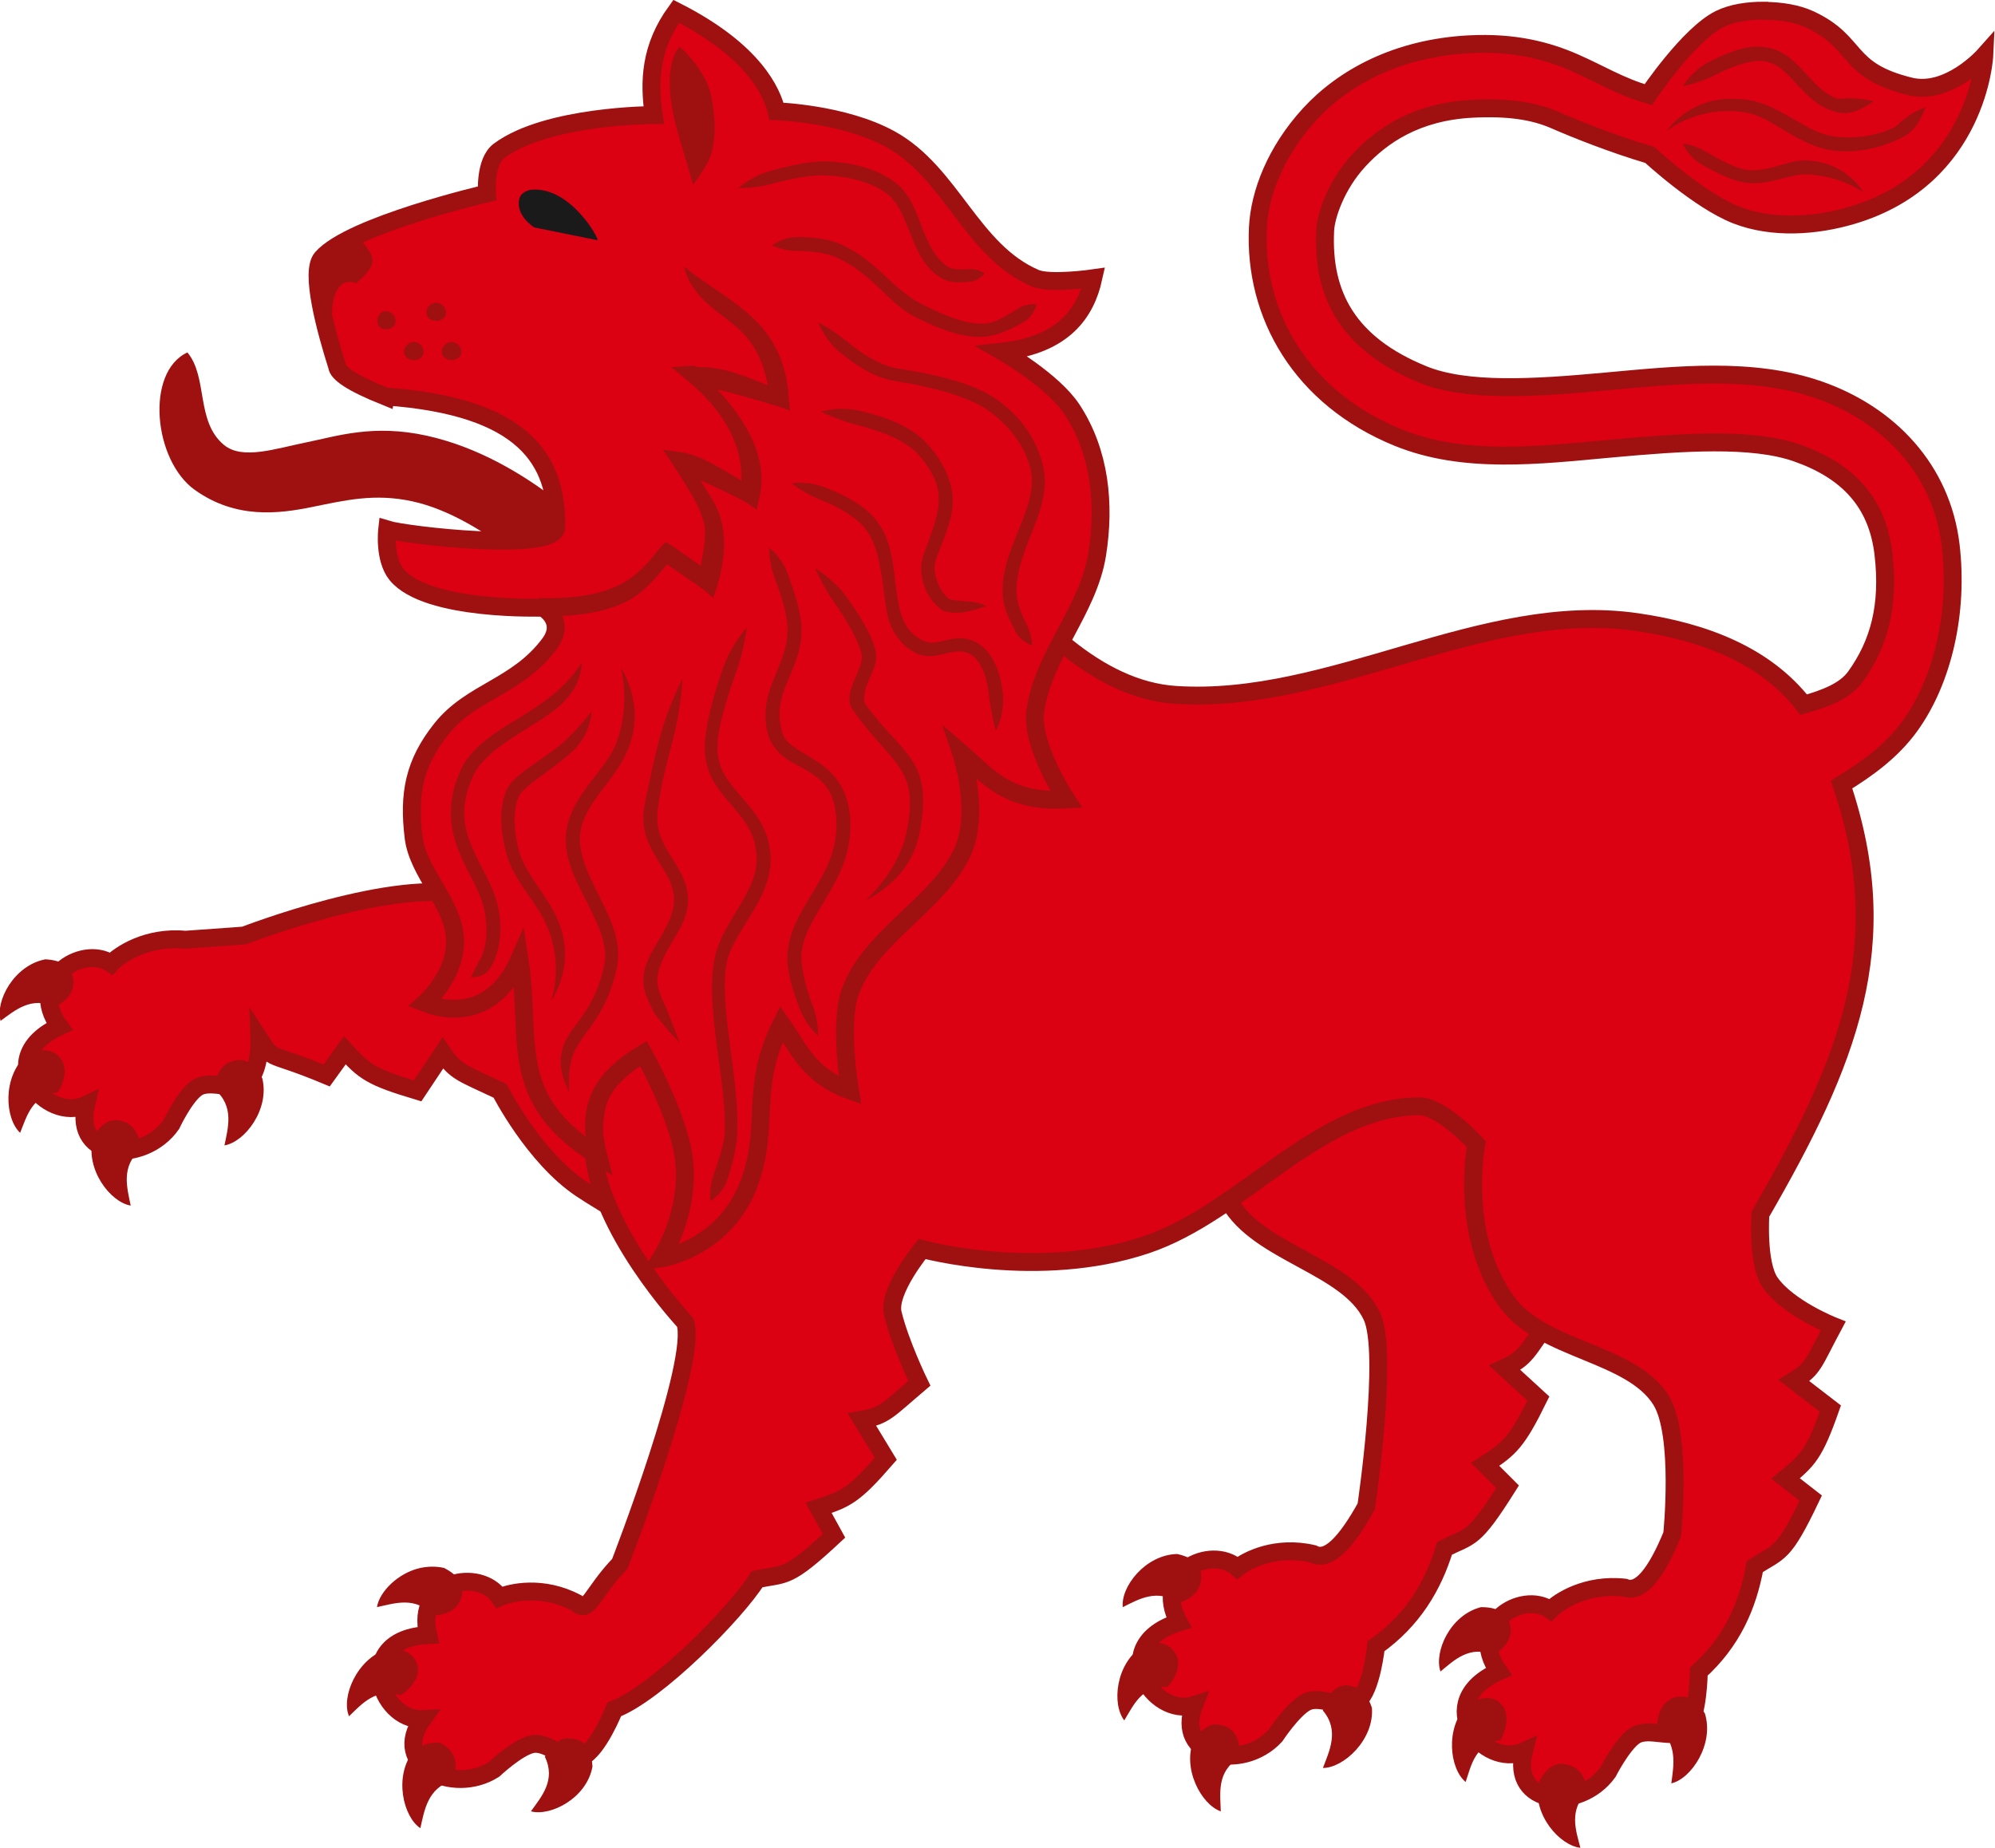 <?xml version="1.0" encoding="UTF-8" standalone="no"?>
<!-- Created with Inkscape (http://www.inkscape.org/) -->

<svg
   xmlns:dc="http://purl.org/dc/elements/1.1/"
   xmlns:cc="http://creativecommons.org/ns#"
   xmlns:rdf="http://www.w3.org/1999/02/22-rdf-syntax-ns#"
   xmlns:svg="http://www.w3.org/2000/svg"
   xmlns="http://www.w3.org/2000/svg"
   xmlns:sodipodi="http://sodipodi.sourceforge.net/DTD/sodipodi-0.dtd"
   xmlns:inkscape="http://www.inkscape.org/namespaces/inkscape"
   width="225.778mm"
   height="209.184mm"
   viewBox="0 0 800 741.202"
   id="svg4240"
   version="1.1"
   inkscape:version="0.91 r13725"
   sodipodi:docname="RedLion.svg">
  <defs
     id="defs4242" />
  <sodipodi:namedview
     id="base"
     pagecolor="#ffffff"
     bordercolor="#666666"
     borderopacity="1.0"
     inkscape:pageopacity="0.0"
     inkscape:pageshadow="2"
     inkscape:zoom="0.90393721"
     inkscape:cx="400.00002"
     inkscape:cy="370.60096"
     inkscape:document-units="px"
     inkscape:current-layer="layer1"
     showgrid="false"
     fit-margin-top="0"
     fit-margin-left="0"
     fit-margin-right="0"
     fit-margin-bottom="0"
     inkscape:window-width="1600"
     inkscape:window-height="837"
     inkscape:window-x="-8"
     inkscape:window-y="-8"
     inkscape:window-maximized="1" />
  <g
     inkscape:label="Layer 1"
     inkscape:groupmode="layer"
     id="layer1"
     transform="translate(-87.319,7.666)">
    <g
       id="g4284"
       transform="matrix(1.205,0,0,1.205,-17.92,-150.537)">
      <g
         transform="matrix(14.901,0,0,14.901,-34003.057,-2628.698)"
         id="g5202">
        <path
           inkscape:connector-curvature="0"
           style="fill:#dc0013;fill-opacity:1;stroke:#9f1110;stroke-width:0.4;stroke-linecap:butt;stroke-linejoin:miter;stroke-miterlimit:4;stroke-dasharray:none;stroke-opacity:1"
           d="m 2304.774,204.044 -6.531,0.344 c -1.571,-0.455 -5,0.875 -5,0.875 l -1.312,0.094 c -0.85,-0.082 -1.465,0.33 -1.656,0.531 -0.653,-0.44 -1.908,0.38 -1.156,1.406 -1.535,0.708 -0.288,2.168 0.594,1.75 -0.294,1.229 1.288,1.323 1.906,0.438 0,0 0.289,-0.618 0.562,-0.812 0.317,-0.226 0.885,0.123 1.156,-0.156 0.274,-0.279 0.25,-0.938 0.25,-0.938 0.337,0.519 0.175,0.258 1.5,0.812 l 0.406,-0.562 c 0.435,0.478 0.583,0.594 1.625,0.906 l 0.562,-0.844 c 0.291,0.43 0.43,0.441 1.281,0.844 0,0 0.751,1.481 1.812,2.188 1.151,0.766 3.5,1.938 3.5,1.938 l 0.5,-8.812 z m 19,2.656 -4.969,0.594 -4.969,0.562 c 0.504,0.054 1.156,0.969 1.156,0.969 0,0 -0.652,0.766 0.25,2.375 0.653,1.165 2.652,1.427 3.188,2.562 0.385,0.816 -0.125,4.25 -0.125,4.25 -0.449,0.81 -0.856,1.246 -1.188,1.062 -0.831,-0.193 -1.472,0.138 -1.688,0.312 -0.589,-0.522 -1.924,0.103 -1.312,1.219 -1.614,0.501 -0.585,2.142 0.344,1.844 -0.453,1.179 1.083,1.484 1.812,0.688 0,0 0.391,-0.593 0.688,-0.75 0.344,-0.182 0.851,0.21 1.156,-0.031 0.306,-0.241 0.406,-1.219 0.406,-1.219 0.818,-0.58 1.273,-1.344 1.531,-2.188 0.588,-0.294 0.641,-0.159 1.406,-1.375 l -0.5,-0.5 c 0.543,-0.35 0.708,-0.492 1.188,-1.469 l -0.75,-0.688 c 0.472,-0.216 0.493,-0.352 1.031,-1.125 0,0 -0.95,-0.512 -1.281,-1.125 -0.244,-0.453 -0.031,-1.531 -0.031,-1.531 1.171,-1.567 2.116,-2.973 2.656,-4.438 z"
           id="path5050-7" />
        <path
           inkscape:connector-curvature="0"
           id="path5012"
           d="m 2327.197,184.606 c -0.359,-0.002 -0.725,0.051 -1,0.188 -0.695,0.346 -1.594,1.688 -1.594,1.688 -0.649,-0.191 -1.067,-0.462 -1.656,-0.719 -0.589,-0.257 -1.322,-0.459 -2.344,-0.406 -1.609,0.084 -2.808,0.742 -3.562,1.562 -0.754,0.821 -1.119,1.764 -1.156,2.531 -0.095,1.951 0.967,3.808 3.125,4.688 1.474,0.601 3.143,0.397 4.75,0.25 1.607,-0.147 3.158,-0.255 4.156,0.094 1.145,0.4 1.802,1.108 1.938,2.25 0.139,1.173 -0.101,2.022 -0.625,2.75 -0.23,0.32 -0.669,0.487 -1.156,0.625 -0.856,-1.104 -2.224,-1.627 -3.719,-1.844 -3.459,-0.501 -6.825,1.856 -10.312,1.625 -3.473,-0.23 -6.094,-6.188 -6.094,-6.188 l -5.531,11.406 c 0,0 -1.436,3.188 -1.375,4.875 0.065,1.803 2.051,3.921 2.051,3.921 0.305,0.849 -1.457,5.392 -1.457,5.392 -0.641,0.668 -0.696,1.138 -0.969,0.875 -0.754,-0.399 -1.466,-0.238 -1.719,-0.125 -0.436,-0.655 -1.899,-0.392 -1.594,0.844 -1.689,0.07 -1.099,1.925 -0.125,1.875 -0.74,1.024 0.684,1.708 1.594,1.125 0,0 0.517,-0.487 0.844,-0.562 0.379,-0.088 0.768,0.436 1.125,0.281 0.358,-0.154 0.719,-1.062 0.719,-1.062 0.939,-0.351 2.722,-2.157 3.188,-2.906 0.644,-0.133 0.668,0.01 1.719,-0.969 l -0.344,-0.625 c 0.615,-0.2 0.786,-0.273 1.5,-1.094 l -0.531,-0.875 c 0.512,-0.088 0.563,-0.203 1.281,-0.812 0,0 -0.431,-0.885 -0.594,-1.562 -0.12,-0.5 0.656,-1.438 0.656,-1.438 0,0 2.59,0.713 5,-0.094 2.155,-0.721 3.822,-3.068 6.094,-3.094 0.507,-0.006 1.281,0.844 1.281,0.844 0,0 -0.397,2.039 0.688,3.531 0.785,1.08 2.773,1.123 3.438,2.188 0.478,0.765 0.25,3 0.25,3 -0.351,0.857 -0.712,1.331 -1.062,1.188 -0.848,-0.094 -1.462,0.302 -1.656,0.5 -0.646,-0.449 -1.894,0.338 -1.156,1.375 -1.544,0.687 -0.325,2.187 0.562,1.781 -0.311,1.224 1.244,1.345 1.875,0.469 0,0 0.318,-0.622 0.594,-0.812 0.32,-0.221 0.881,0.119 1.156,-0.156 0.275,-0.275 0.281,-1.281 0.281,-1.281 0.744,-0.672 1.093,-1.476 1.25,-2.344 0.55,-0.36 0.633,-0.234 1.25,-1.531 l -0.562,-0.438 c 0.498,-0.412 0.639,-0.536 1,-1.562 l -0.812,-0.625 c 0.444,-0.27 0.431,-0.388 0.875,-1.219 0,0 -1.006,-0.398 -1.406,-0.969 -0.295,-0.421 -0.219,-1.531 -0.219,-1.531 1.966,-3.401 3.026,-6.005 1.812,-9.594 0.598,-0.364 1.138,-0.766 1.531,-1.312 0.736,-1.022 1.082,-2.548 0.906,-4.031 -0.202,-1.699 -1.382,-2.925 -2.938,-3.469 -1.489,-0.52 -3.183,-0.334 -4.781,-0.188 -1.598,0.147 -3.097,0.237 -4.062,-0.156 -1.679,-0.684 -2.257,-1.781 -2.188,-3.219 0.016,-0.325 0.24,-1.008 0.75,-1.562 0.51,-0.555 1.284,-1.091 2.531,-1.156 0.813,-0.042 1.38,0.048 1.844,0.25 0.463,0.202 1.293,0.536 2.125,0.781 0,0 1.097,1.017 1.938,1.344 0.802,0.311 1.77,0.247 2.594,0 2.809,-0.841 2.938,-3.562 2.938,-3.562 0,0 -0.797,0.897 -1.656,0.688 -1.478,-0.361 -1.13,-0.986 -2.25,-1.5 -0.279,-0.128 -0.641,-0.185 -1,-0.188 z"
           style="color:#000000;font-style:normal;font-variant:normal;font-weight:normal;font-stretch:normal;font-size:medium;line-height:normal;font-family:Sans;-inkscape-font-specification:Sans;text-indent:0;text-align:start;text-decoration:none;text-decoration-line:none;letter-spacing:normal;word-spacing:normal;text-transform:none;direction:ltr;block-progression:tb;writing-mode:lr-tb;baseline-shift:baseline;text-anchor:start;display:inline;overflow:visible;visibility:visible;fill:#dc0013;fill-opacity:1;stroke:#9f1110;stroke-width:0.4;stroke-miterlimit:4;stroke-dasharray:none;stroke-opacity:1;marker:none;enable-background:accumulate"
           sodipodi:nodetypes="cccccccssccccsscccccccccccccccccccccccccccccccccccccccccccccccsscsccccscsccc" />
        <path
           style="color:#000000;font-style:normal;font-variant:normal;font-weight:normal;font-stretch:normal;font-size:medium;line-height:normal;font-family:Sans;-inkscape-font-specification:Sans;text-indent:0;text-align:start;text-decoration:none;text-decoration-line:none;letter-spacing:normal;word-spacing:normal;text-transform:none;direction:ltr;block-progression:tb;writing-mode:lr-tb;baseline-shift:baseline;text-anchor:start;display:inline;overflow:visible;visibility:visible;fill:#9f1110;fill-opacity:1;stroke:none;stroke-width:1.5;marker:none;enable-background:accumulate"
           d="m 2294.76,195.692 c 0.739,-0.149 1.394,-0.313 2.25,-0.125 1.594,0.35 3.156,1.969 3.156,1.969 l 1.125,-1.031 c 0,0 -1.697,-1.907 -3.969,-2.406 -1.199,-0.264 -2.004,0.011 -2.693,0.15 -0.689,0.139 -1.424,0.396 -1.834,0.057 -0.636,-0.526 -0.353,-1.505 -0.817,-2.067 -0.947,0.441 -0.756,2.414 0.165,3.071 0.92,0.657 1.877,0.532 2.617,0.382 z"
           id="path4859"
           inkscape:connector-curvature="0"
           sodipodi:nodetypes="csccscscsc" />
        <path
           style="fill:#dc0013;fill-opacity:1;stroke:#9f1110;stroke-width:0.4;stroke-linecap:butt;stroke-linejoin:miter;stroke-miterlimit:4;stroke-dasharray:none;stroke-opacity:1"
           d="m 2296.399,193.222 c 3.13,0.224 3.837,1.439 3.816,2.92 -0.01,0.572 -3.366,0.18 -3.776,0.053 0,0 -0.076,0.654 0.209,1.004 0.675,0.828 3.269,0.739 3.269,0.739 0,0 0.532,0.295 0.145,0.813 -0.728,0.971 -1.742,1.053 -2.416,1.902 -0.608,0.765 -0.734,1.446 -0.617,2.416 0.096,0.793 0.884,1.464 0.925,2.262 0.043,0.81 -0.668,1.439 -0.668,1.439 0.668,0.262 1.594,0.205 2.108,-0.977 0.28,1.811 -0.301,3.115 1.761,4.395 -0.301,-1.156 0.124,-1.754 1.006,-2.291 0,0 0.774,1.361 0.903,2.342 0.158,1.205 -0.509,2.235 -0.509,2.235 0,0 1.465,-0.212 1.994,-1.75 0.438,-1.273 -0.021,-2.058 0.696,-3.49 0.385,0.546 0.604,1.158 1.53,1.488 0,0 -0.251,-1.464 0,-2.183 0.432,-1.24 1.885,-1.906 2.481,-3.076 0.464,-0.911 0,-2.282 0,-2.282 0.597,0.513 1.02,1.121 2.349,1.043 0,0 -0.802,-1.214 -0.69,-1.983 0.183,-1.26 1.179,-2.235 1.38,-3.492 0.179,-1.125 0.064,-2.281 -0.56,-3.234 -0.426,-0.65 -1.552,-1.294 -1.552,-1.294 1.38,-0.155 1.859,-0.886 2.026,-1.638 0,0 -0.97,0.139 -1.294,0 -1.429,-0.613 -1.873,-2.352 -3.234,-3.104 -1.045,-0.578 -2.546,-0.625 -2.546,-0.625 -0.099,-0.415 -0.488,-1.344 -2.242,-2.233 -0.579,0.798 -0.612,1.557 -0.502,2.316 0,0 -2.38,0.003 -3.451,0.799 -0.327,0.243 -0.272,0.952 -0.272,0.952 0,0 -3.053,0.711 -3.688,1.445 -0.268,0.31 0.086,1.61 0.34,2.411 0.015,0.157 0.313,0.371 1.079,0.679 z"
           id="path4839"
           inkscape:connector-curvature="0"
           sodipodi:nodetypes="cscccssssccccscsccssccsssccsscccscscc" />
        <path
           style="color:#000000;font-style:normal;font-variant:normal;font-weight:normal;font-stretch:normal;font-size:medium;line-height:normal;font-family:Sans;-inkscape-font-specification:Sans;text-indent:0;text-align:start;text-decoration:none;text-decoration-line:none;letter-spacing:normal;word-spacing:normal;text-transform:none;direction:ltr;block-progression:tb;writing-mode:lr-tb;baseline-shift:baseline;text-anchor:start;display:inline;overflow:visible;visibility:visible;fill:#9f1110;fill-opacity:1;stroke:none;stroke-width:0.4;marker:none;enable-background:accumulate"
           d="m 2302.971,185.411 c 0,0 -0.493,0.411 -0.012,2.018 0.085,0.284 0.312,1.062 0.312,1.062 0,0 0.332,-0.423 0.406,-0.688 0.115,-0.407 0.086,-0.867 0,-1.281 -0.131,-0.629 -0.708,-1.112 -0.708,-1.112 z m 3.25,2.562 c -0.364,-0.011 -0.848,0.107 -1.25,0.219 -0.402,0.112 -0.688,0.375 -0.688,0.375 0,0 0.359,0.015 0.75,-0.094 0.391,-0.109 0.867,-0.196 1.156,-0.188 0.496,0.015 1.032,0.127 1.406,0.406 0.257,0.191 0.381,0.528 0.531,0.906 0.15,0.379 0.329,0.787 0.719,1 0.19,0.103 0.43,0.081 0.625,0.062 0.195,-0.018 0.312,-0.188 0.312,-0.188 0,0 -0.17,-0.11 -0.344,-0.094 -0.173,0.016 -0.374,0.003 -0.438,-0.031 -0.277,-0.151 -0.446,-0.47 -0.594,-0.844 -0.148,-0.374 -0.273,-0.8 -0.625,-1.062 -0.45,-0.336 -1.031,-0.452 -1.562,-0.469 z m -10.544,1.598 -0.769,0.558 -0.125,0.438 0.312,1.344 0.13,-0.295 c -0.084,-0.644 0.157,-1.076 0.514,-0.919 0,0 0.368,-0.283 0.375,-0.5 0.01,-0.254 -0.438,-0.625 -0.438,-0.625 z m 9.919,0.09 c -0.327,0.003 -0.562,0.188 -0.562,0.188 0,0 0.257,0.127 0.562,0.125 0.305,-0.002 0.669,0.042 0.906,0.156 0.331,0.159 0.606,0.371 0.875,0.625 0.269,0.254 0.524,0.535 0.906,0.719 0.485,0.233 1.126,0.53 1.719,0.375 0.219,-0.058 0.481,-0.182 0.688,-0.312 0.206,-0.13 0.25,-0.375 0.25,-0.375 0,0 -0.21,-0.03 -0.406,0.094 -0.196,0.124 -0.448,0.274 -0.594,0.312 -0.442,0.116 -1.02,-0.145 -1.5,-0.375 -0.331,-0.159 -0.606,-0.402 -0.875,-0.656 -0.269,-0.254 -0.556,-0.504 -0.938,-0.688 -0.319,-0.153 -0.704,-0.19 -1.031,-0.188 z m -2.531,0.656 c 0.166,0.666 0.691,0.955 1.125,1.312 0.368,0.303 0.635,0.716 0.75,1.344 -0.477,-0.189 -0.978,-0.412 -1.531,-0.406 -0.056,5.9e-4 -0.1,-0.037 -0.156,-0.031 l -0.469,0.031 0.375,0.312 c 0.839,0.699 1.224,1.485 1.188,2.219 -0.442,-0.26 -0.897,-0.555 -1.312,-0.625 l -0.438,-0.062 0.25,0.375 c 0.335,0.521 0.555,0.865 0.656,1.219 0.077,0.27 0.01,0.622 -0.062,1 l -0.625,-0.438 -0.156,-0.094 -0.125,0.125 c -0.305,0.402 -0.587,0.694 -1,0.875 -0.413,0.181 -0.954,0.273 -1.719,0.25 l -0.031,0.406 c 0.801,0.024 1.419,-0.068 1.906,-0.281 0.423,-0.185 0.705,-0.52 1,-0.875 l 0.812,0.562 0.219,0.188 0.094,-0.281 c 0.181,-0.632 0.187,-1.097 0.062,-1.531 -0.075,-0.263 -0.278,-0.545 -0.438,-0.812 0.327,0.15 0.648,0.286 1.031,0.5 l 0.219,0.156 0.062,-0.281 c 0.193,-0.83 -0.238,-1.657 -0.938,-2.406 0.425,0.1 0.853,0.224 1.344,0.375 l 0.281,0.094 -0.031,-0.281 c -0.057,-0.978 -0.493,-1.545 -0.969,-1.938 -0.476,-0.392 -0.935,-0.64 -1.375,-1 z m -5.531,0.812 c -0.116,0 -0.219,0.103 -0.219,0.219 0,0.116 0.103,0.188 0.219,0.188 0.116,0 0.219,-0.072 0.219,-0.188 0,-0.116 -0.103,-0.219 -0.219,-0.219 z m -1.125,0.188 c -0.116,0 -0.188,0.103 -0.188,0.219 0,0.116 0.072,0.188 0.188,0.188 0.116,0 0.219,-0.072 0.219,-0.188 0,-0.116 -0.103,-0.219 -0.219,-0.219 z m 9.656,0.25 c 0,0 0.133,0.377 0.469,0.656 0.336,0.279 0.771,0.582 1.25,0.656 0.749,0.116 1.58,0.327 2.031,0.625 0.473,0.313 0.889,0.831 1,1.375 0.086,0.42 -0.091,0.875 -0.281,1.344 -0.19,0.469 -0.398,0.967 -0.344,1.5 0.025,0.248 0.16,0.516 0.281,0.75 0.122,0.234 0.375,0.312 0.375,0.312 0,0 -0.01,-0.248 -0.125,-0.469 -0.115,-0.221 -0.203,-0.47 -0.219,-0.625 -0.044,-0.43 0.121,-0.902 0.312,-1.375 0.192,-0.473 0.389,-0.971 0.281,-1.5 -0.131,-0.642 -0.557,-1.208 -1.094,-1.562 -0.536,-0.354 -1.39,-0.538 -2.156,-0.656 -0.38,-0.059 -0.81,-0.331 -1.125,-0.594 -0.315,-0.262 -0.656,-0.438 -0.656,-0.438 z m -9.031,0.438 c -0.116,0 -0.219,0.103 -0.219,0.219 0,0.116 0.103,0.188 0.219,0.188 0.116,0 0.219,-0.072 0.219,-0.188 0,-0.116 -0.103,-0.219 -0.219,-0.219 z m 0.844,0 c -0.116,0 -0.219,0.103 -0.219,0.219 0,0.116 0.103,0.188 0.219,0.188 0.116,0 0.219,-0.072 0.219,-0.188 0,-0.116 -0.103,-0.219 -0.219,-0.219 z m 8.562,1.5 c -0.175,0.016 -0.312,0.062 -0.312,0.062 0,0 0.395,0.191 0.875,0.312 0.48,0.122 1.042,0.339 1.312,0.656 0.378,0.443 0.463,0.757 0.438,1.094 -0.026,0.337 -0.183,0.698 -0.344,1.156 -0.077,0.218 -0.048,0.47 0.031,0.688 0.079,0.217 0.223,0.402 0.406,0.531 0.385,0.145 0.836,-0.067 0.969,-0.094 -0.144,-0.127 -0.629,-0.107 -0.812,-0.156 -0.12,-0.085 -0.221,-0.24 -0.281,-0.406 -0.061,-0.166 -0.077,-0.337 -0.031,-0.469 0.156,-0.444 0.344,-0.809 0.375,-1.219 0.031,-0.41 -0.119,-0.861 -0.531,-1.344 -0.35,-0.41 -0.931,-0.622 -1.438,-0.75 -0.253,-0.064 -0.481,-0.079 -0.656,-0.062 z m -0.969,1.656 c 0,0 0.283,0.23 0.656,0.375 0.373,0.145 0.783,0.372 1,0.656 0.276,0.361 0.335,0.883 0.406,1.406 0.036,0.262 0.054,0.514 0.156,0.75 0.102,0.236 0.273,0.456 0.531,0.594 0.237,0.127 0.474,0.075 0.656,0.031 0.182,-0.043 0.34,-0.084 0.5,-0.031 0.161,0.053 0.259,0.176 0.344,0.344 0.084,0.168 0.132,0.382 0.156,0.594 0.049,0.423 0.156,0.812 0.156,0.812 0,0 0.21,-0.377 0.156,-0.844 -0.027,-0.233 -0.079,-0.471 -0.188,-0.688 -0.108,-0.216 -0.281,-0.418 -0.531,-0.5 -0.252,-0.083 -0.482,-0.01 -0.656,0.031 -0.174,0.042 -0.292,0.047 -0.438,-0.031 -0.195,-0.105 -0.324,-0.247 -0.406,-0.438 -0.082,-0.191 -0.121,-0.402 -0.156,-0.656 -0.07,-0.508 -0.088,-1.106 -0.438,-1.562 -0.281,-0.367 -0.759,-0.595 -1.156,-0.75 -0.397,-0.155 -0.75,-0.094 -0.75,-0.094 z m -0.5,1.438 c 0,0 -0.01,0.336 0.125,0.688 0.132,0.351 0.262,0.765 0.281,1.031 0.032,0.45 -0.132,0.791 -0.281,1.156 -0.149,0.365 -0.29,0.765 -0.156,1.281 0.06,0.231 0.211,0.409 0.375,0.531 0.164,0.123 0.363,0.206 0.531,0.312 0.337,0.213 0.594,0.438 0.625,1.094 0.029,0.618 -0.22,1.097 -0.5,1.562 -0.28,0.466 -0.584,0.931 -0.594,1.469 -0.01,0.38 0.138,0.817 0.281,1.188 0.143,0.371 0.406,0.594 0.406,0.594 0,0 0.013,-0.332 -0.125,-0.688 -0.137,-0.356 -0.255,-0.801 -0.25,-1.094 0.01,-0.419 0.276,-0.837 0.562,-1.312 0.286,-0.476 0.564,-1.011 0.531,-1.719 -0.035,-0.748 -0.413,-1.111 -0.781,-1.344 -0.184,-0.116 -0.366,-0.212 -0.5,-0.312 -0.134,-0.1 -0.211,-0.192 -0.25,-0.344 -0.112,-0.433 -0.021,-0.738 0.125,-1.094 0.145,-0.356 0.35,-0.752 0.312,-1.281 -0.024,-0.337 -0.177,-0.794 -0.312,-1.156 -0.135,-0.362 -0.406,-0.562 -0.406,-0.562 z m 1.031,0.469 c 0,0 0.165,0.401 0.438,0.781 0.273,0.38 0.541,0.874 0.594,1.125 0.028,0.134 -0.04,0.303 -0.125,0.5 -0.085,0.197 -0.19,0.401 -0.125,0.656 l 0.031,0.031 0,0.031 c 0.45,0.65 0.84,0.972 1.062,1.312 0.222,0.34 0.32,0.699 0.156,1.469 -0.184,0.868 -0.906,1.5 -0.906,1.5 0,0 0.972,-0.423 1.188,-1.438 0.172,-0.811 0.103,-1.291 -0.156,-1.688 -0.249,-0.381 -0.653,-0.707 -1.062,-1.281 l 0,-0.031 c -0.021,-0.127 0.015,-0.285 0.094,-0.469 0.084,-0.195 0.21,-0.4 0.156,-0.656 -0.078,-0.369 -0.376,-0.828 -0.656,-1.219 -0.281,-0.391 -0.688,-0.625 -0.688,-0.625 z m -1.531,1.312 c 0,0 -0.335,0.361 -0.531,0.906 -0.197,0.545 -0.381,1.217 -0.406,1.688 -0.035,0.651 0.291,1.026 0.594,1.375 0.302,0.349 0.563,0.671 0.562,1.219 -4e-4,0.383 -0.205,0.741 -0.438,1.125 -0.232,0.384 -0.473,0.774 -0.531,1.25 -0.143,1.171 0.323,2.711 0.25,3.781 -0.015,0.225 -0.148,0.605 -0.25,0.906 -0.102,0.301 -0.062,0.562 -0.062,0.562 0,0 0.27,-0.158 0.375,-0.469 0.105,-0.311 0.199,-0.68 0.219,-0.969 0.08,-1.17 -0.379,-2.723 -0.25,-3.781 0.047,-0.385 0.296,-0.737 0.531,-1.125 0.235,-0.388 0.468,-0.797 0.469,-1.281 9e-4,-0.651 -0.355,-1.059 -0.656,-1.406 -0.301,-0.347 -0.561,-0.641 -0.531,-1.188 0.021,-0.394 0.213,-1.028 0.406,-1.562 0.193,-0.535 0.25,-1.031 0.25,-1.031 z m -3.688,0.781 c -0.299,0.5 -0.768,0.852 -1.312,1.188 -0.544,0.336 -1.153,0.67 -1.406,1.25 -0.328,0.751 -0.213,1.347 0,1.844 0.213,0.497 0.496,0.894 0.562,1.344 0.075,0.508 -0.011,0.834 -0.125,1.031 -0.114,0.197 -0.188,0.375 -0.188,0.375 0,0 0.29,0.034 0.438,-0.219 0.147,-0.253 0.271,-0.652 0.188,-1.219 -0.08,-0.543 -0.398,-0.98 -0.594,-1.438 -0.196,-0.458 -0.296,-0.916 0,-1.594 0.197,-0.452 0.729,-0.784 1.281,-1.125 0.552,-0.341 1.135,-0.714 1.156,-1.438 z m 0.875,0.125 c 0,0 0.221,0.803 -0.094,1.656 -0.118,0.321 -0.356,0.592 -0.594,0.906 -0.238,0.315 -0.478,0.674 -0.531,1.094 -0.073,0.579 0.22,1.097 0.469,1.594 0.249,0.497 0.475,0.961 0.375,1.406 -0.173,0.776 -0.481,1.102 -0.719,1.438 -0.237,0.335 -0.39,0.734 -0.062,1.375 -0.03,-0.675 0.09,-0.905 0.312,-1.219 0.222,-0.314 0.564,-0.7 0.75,-1.531 0.128,-0.573 -0.124,-1.093 -0.375,-1.594 -0.251,-0.5 -0.495,-0.981 -0.438,-1.438 0.041,-0.329 0.237,-0.631 0.469,-0.938 0.232,-0.306 0.482,-0.612 0.625,-1 0.359,-0.973 -0.188,-1.75 -0.188,-1.75 z m 1.375,0.25 c 0,0 -0.31,0.576 -0.5,1.281 -0.095,0.353 -0.181,0.731 -0.25,1.062 -0.069,0.332 -0.135,0.609 -0.125,0.812 0.021,0.407 0.211,0.705 0.375,0.969 0.164,0.264 0.31,0.491 0.312,0.812 0,0.265 -0.141,0.556 -0.312,0.844 -0.171,0.288 -0.378,0.595 -0.375,0.969 0,0.221 0.123,0.459 0.219,0.656 0.096,0.197 0.594,0.719 0.594,0.719 0,0 -0.255,-0.693 -0.344,-0.875 -0.089,-0.182 -0.155,-0.388 -0.156,-0.5 0,-0.265 0.142,-0.556 0.312,-0.844 0.171,-0.288 0.377,-0.596 0.375,-0.969 0,-0.408 -0.21,-0.703 -0.375,-0.969 -0.165,-0.266 -0.296,-0.491 -0.312,-0.812 -0.01,-0.138 0.027,-0.428 0.094,-0.75 0.067,-0.322 0.156,-0.682 0.25,-1.031 0.189,-0.698 0.219,-1.375 0.219,-1.375 z m -2.031,0.719 c 0,0 -0.245,0.339 -0.625,0.688 -0.19,0.174 -0.477,0.356 -0.719,0.531 -0.241,0.175 -0.467,0.329 -0.562,0.562 -0.181,0.445 -0.112,0.947 0,1.375 0.149,0.572 0.569,0.988 0.812,1.438 0.533,0.986 0.188,1.875 0.188,1.875 0,0 0.664,-0.886 0.062,-2 -0.27,-0.499 -0.658,-0.903 -0.781,-1.375 -0.104,-0.398 -0.141,-0.842 0,-1.188 0.044,-0.107 0.236,-0.269 0.469,-0.438 0.232,-0.168 0.5,-0.362 0.719,-0.562 0.437,-0.401 0.438,-0.906 0.438,-0.906 z"
           id="path4865"
           inkscape:connector-curvature="0"
           sodipodi:nodetypes="ccccccccccccccscccscccccccccccccsccccccccccccccsccccccccccccsccscccccccccccccccsssssssssccsscsccscscccccscssssssssscscccccccccccccsscccccccccccsccccccccccccsccccscscccccccccccccccsccccccccccccscccccccccscsccscccsccscccccccscccccscscscccscsccccccscscccccscscsccccscccccccccccccccccsccc" />
        <path
           style="fill:#1a1a1a;stroke:none"
           d="m 2301.136,189.733 -1.413,-0.286 c 0,0 -0.437,-0.27 -0.328,-0.656 0.031,-0.108 0.169,-0.18 0.281,-0.187 0.873,-0.06 1.513,1.123 1.46,1.13 z"
           id="path4990"
           inkscape:connector-curvature="0"
           sodipodi:nodetypes="ccssc" />
        <path
           style="color:#000000;font-style:normal;font-variant:normal;font-weight:normal;font-stretch:normal;font-size:medium;line-height:normal;font-family:Sans;-inkscape-font-specification:Sans;text-indent:0;text-align:start;text-decoration:none;text-decoration-line:none;letter-spacing:normal;word-spacing:normal;text-transform:none;direction:ltr;block-progression:tb;writing-mode:lr-tb;baseline-shift:baseline;text-anchor:start;display:inline;overflow:visible;visibility:visible;fill:#9f1110;fill-opacity:1;stroke:none;stroke-width:0.3;marker:none;enable-background:accumulate"
           d="m 2328.843,186.575 c -0.297,-0.09 -0.514,-0.341 -0.75,-0.594 -0.236,-0.253 -0.489,-0.519 -0.906,-0.562 -0.101,-0.01 -0.205,-0.015 -0.312,0 -0.321,0.046 -0.659,0.199 -0.938,0.344 -0.371,0.192 -0.562,0.531 -0.562,0.531 0,0 0.368,-0.068 0.719,-0.25 0.351,-0.182 0.788,-0.341 1.062,-0.312 0.304,0.031 0.488,0.222 0.719,0.469 0.231,0.247 0.478,0.535 0.875,0.656 0.347,0.11 0.613,-0.039 0.891,-0.234 -0.285,-0.051 -0.533,-0.079 -0.797,-0.047 z m 1.281,0.625 c -0.404,0.202 -0.894,0.271 -1.344,0.219 -0.308,-0.035 -0.598,-0.196 -0.906,-0.375 -0.308,-0.179 -0.621,-0.367 -1,-0.438 -0.151,-0.028 -0.301,-0.032 -0.438,-0.031 -0.955,0.006 -1.422,0.719 -1.422,0.719 0,0 0.734,-0.603 1.797,-0.406 0.308,0.057 0.596,0.257 0.906,0.438 0.311,0.18 0.646,0.362 1.031,0.406 0.51,0.059 1.04,-0.051 1.5,-0.281 0.296,-0.14 0.432,-0.378 0.547,-0.688 -0.284,0.097 -0.475,0.252 -0.672,0.438 z m -2,0.75 c -0.243,-0.009 -0.503,0.094 -0.75,0.156 -0.247,0.062 -0.48,0.088 -0.688,0.031 -0.202,-0.055 -0.524,-0.216 -0.781,-0.375 -0.257,-0.159 -0.531,-0.188 -0.531,-0.188 0,0 0.108,0.272 0.375,0.438 0.267,0.165 0.604,0.332 0.875,0.406 0.294,0.08 0.584,0.034 0.844,-0.031 0.26,-0.065 0.501,-0.131 0.656,-0.125 0.807,0.031 1.281,0.406 1.281,0.406 0,0 -0.354,-0.683 -1.281,-0.719 z"
           id="path5031"
           inkscape:connector-curvature="0"
           sodipodi:nodetypes="ccccscccscccccsccccscccccccccsccscc" />
        <path
           inkscape:connector-curvature="0"
           style="fill:#9f1110;fill-opacity:1;stroke:none"
           d="m 2288.805,205.794 c -0.703,0.135 -1.123,0.934 -1,1.375 0.319,-0.234 0.69,-0.559 1.219,-0.312 0.303,-0.152 0.429,-0.371 0.406,-0.594 -0.033,-0.326 -0.271,-0.449 -0.625,-0.469 z m 0,2.031 c -0.132,-0.007 -0.282,0.04 -0.438,0.125 -0.527,0.484 -0.462,1.409 -0.125,1.719 0.148,-0.366 0.265,-0.838 0.844,-0.906 0.178,-0.288 0.199,-0.572 0.062,-0.75 -0.1,-0.13 -0.212,-0.18 -0.344,-0.188 z m 4.375,0.219 c -0.067,-0.005 -0.141,0.004 -0.219,0.031 -0.212,0.073 -0.365,0.286 -0.375,0.625 0.446,0.376 0.297,0.862 0.219,1.25 0.452,-0.073 1.017,-0.806 0.844,-1.5 -0.125,-0.234 -0.269,-0.391 -0.469,-0.406 z m -2.844,1.344 c -0.2,0.015 -0.344,0.172 -0.469,0.406 -0.173,0.694 0.392,1.427 0.844,1.5 -0.078,-0.388 -0.227,-0.874 0.219,-1.25 -0.01,-0.339 -0.163,-0.552 -0.375,-0.625 -0.077,-0.027 -0.152,-0.036 -0.219,-0.031 z m 23.75,9.688 c -0.715,0.015 -1.267,0.732 -1.219,1.188 0.353,-0.177 0.77,-0.425 1.25,-0.094 0.324,-0.099 0.485,-0.308 0.5,-0.531 0.022,-0.327 -0.186,-0.484 -0.531,-0.562 z m -16.906,0.312 c -0.497,0.108 -0.918,0.535 -0.969,0.875 0.387,-0.083 0.869,-0.254 1.25,0.188 0.339,-0.015 0.555,-0.162 0.625,-0.375 0.104,-0.311 -0.06,-0.525 -0.375,-0.688 -0.174,-0.041 -0.365,-0.036 -0.531,0 z m 23.688,0.875 c -0.694,0.175 -1.055,1.004 -0.906,1.438 0.305,-0.252 0.646,-0.591 1.188,-0.375 0.294,-0.169 0.411,-0.404 0.375,-0.625 -0.052,-0.324 -0.302,-0.438 -0.656,-0.438 z m -7.312,0.812 c -0.076,0.009 -0.166,0.034 -0.25,0.062 -0.601,0.389 -0.686,1.294 -0.406,1.656 0.208,-0.336 0.386,-0.78 0.969,-0.75 0.223,-0.255 0.293,-0.521 0.188,-0.719 -0.077,-0.145 -0.183,-0.221 -0.312,-0.25 -0.064,-0.015 -0.112,-0.009 -0.188,0 z m -17.125,0.125 c -0.679,0.225 -1.024,1.079 -0.844,1.5 0.285,-0.273 0.6,-0.644 1.156,-0.469 0.28,-0.19 0.427,-0.438 0.375,-0.656 -0.038,-0.16 -0.133,-0.252 -0.25,-0.312 -0.117,-0.06 -0.261,-0.076 -0.438,-0.062 z m 21.375,0.812 c -0.221,0.037 -0.402,0.23 -0.469,0.562 0.377,0.445 0.138,0.912 0,1.281 0.458,0.003 1.149,-0.63 1.094,-1.344 -0.084,-0.252 -0.211,-0.42 -0.406,-0.469 -0.065,-0.016 -0.138,-0.045 -0.219,-0.031 z m 7.562,0.25 c -0.067,-0.001 -0.143,-2.5e-4 -0.219,0.031 -0.207,0.085 -0.353,0.317 -0.344,0.656 0.467,0.35 0.364,0.859 0.312,1.25 0.447,-0.1 0.963,-0.879 0.75,-1.562 -0.138,-0.227 -0.299,-0.371 -0.5,-0.375 z m -4.375,0.031 c -0.132,6e-4 -0.287,0.063 -0.438,0.156 -0.498,0.513 -0.386,1.429 -0.031,1.719 0.127,-0.374 0.207,-0.836 0.781,-0.938 0.161,-0.298 0.178,-0.612 0.031,-0.781 -0.107,-0.124 -0.211,-0.156 -0.344,-0.156 z m -6.125,0.594 c -0.139,0.039 -0.284,0.155 -0.406,0.312 -0.287,0.655 0.16,1.477 0.594,1.625 -0.012,-0.395 -0.096,-0.892 0.406,-1.188 0.047,-0.336 -0.054,-0.58 -0.25,-0.688 -0.071,-0.039 -0.152,-0.056 -0.219,-0.062 -0.05,-0.005 -0.079,-0.013 -0.125,0 z m -14.469,0.312 c -0.165,0.043 -0.326,0.178 -0.438,0.406 0.253,0.526 -0.083,0.897 -0.312,1.219 0.442,0.118 1.249,-0.296 1.375,-1 -0.018,-0.265 -0.074,-0.466 -0.25,-0.562 -0.059,-0.032 -0.137,-0.056 -0.219,-0.062 -0.056,-0.005 -0.101,-0.014 -0.156,0 z m -2.906,0.094 c -0.144,0.002 -0.311,0.066 -0.469,0.188 -0.443,0.562 -0.226,1.467 0.156,1.719 0.088,-0.385 0.158,-0.902 0.719,-1.062 0.13,-0.313 0.069,-0.565 -0.094,-0.719 -0.059,-0.056 -0.124,-0.102 -0.188,-0.125 -0.047,-0.017 -0.077,-8.2e-4 -0.125,0 z m 25.125,0.469 c -0.199,0.027 -0.358,0.196 -0.469,0.438 -0.133,0.703 0.482,1.39 0.938,1.438 -0.1,-0.382 -0.268,-0.849 0.156,-1.25 -0.029,-0.338 -0.191,-0.533 -0.406,-0.594 -0.078,-0.022 -0.152,-0.04 -0.219,-0.031 z"
           id="path5139" />
      </g>
    </g>
  </g>
</svg>
